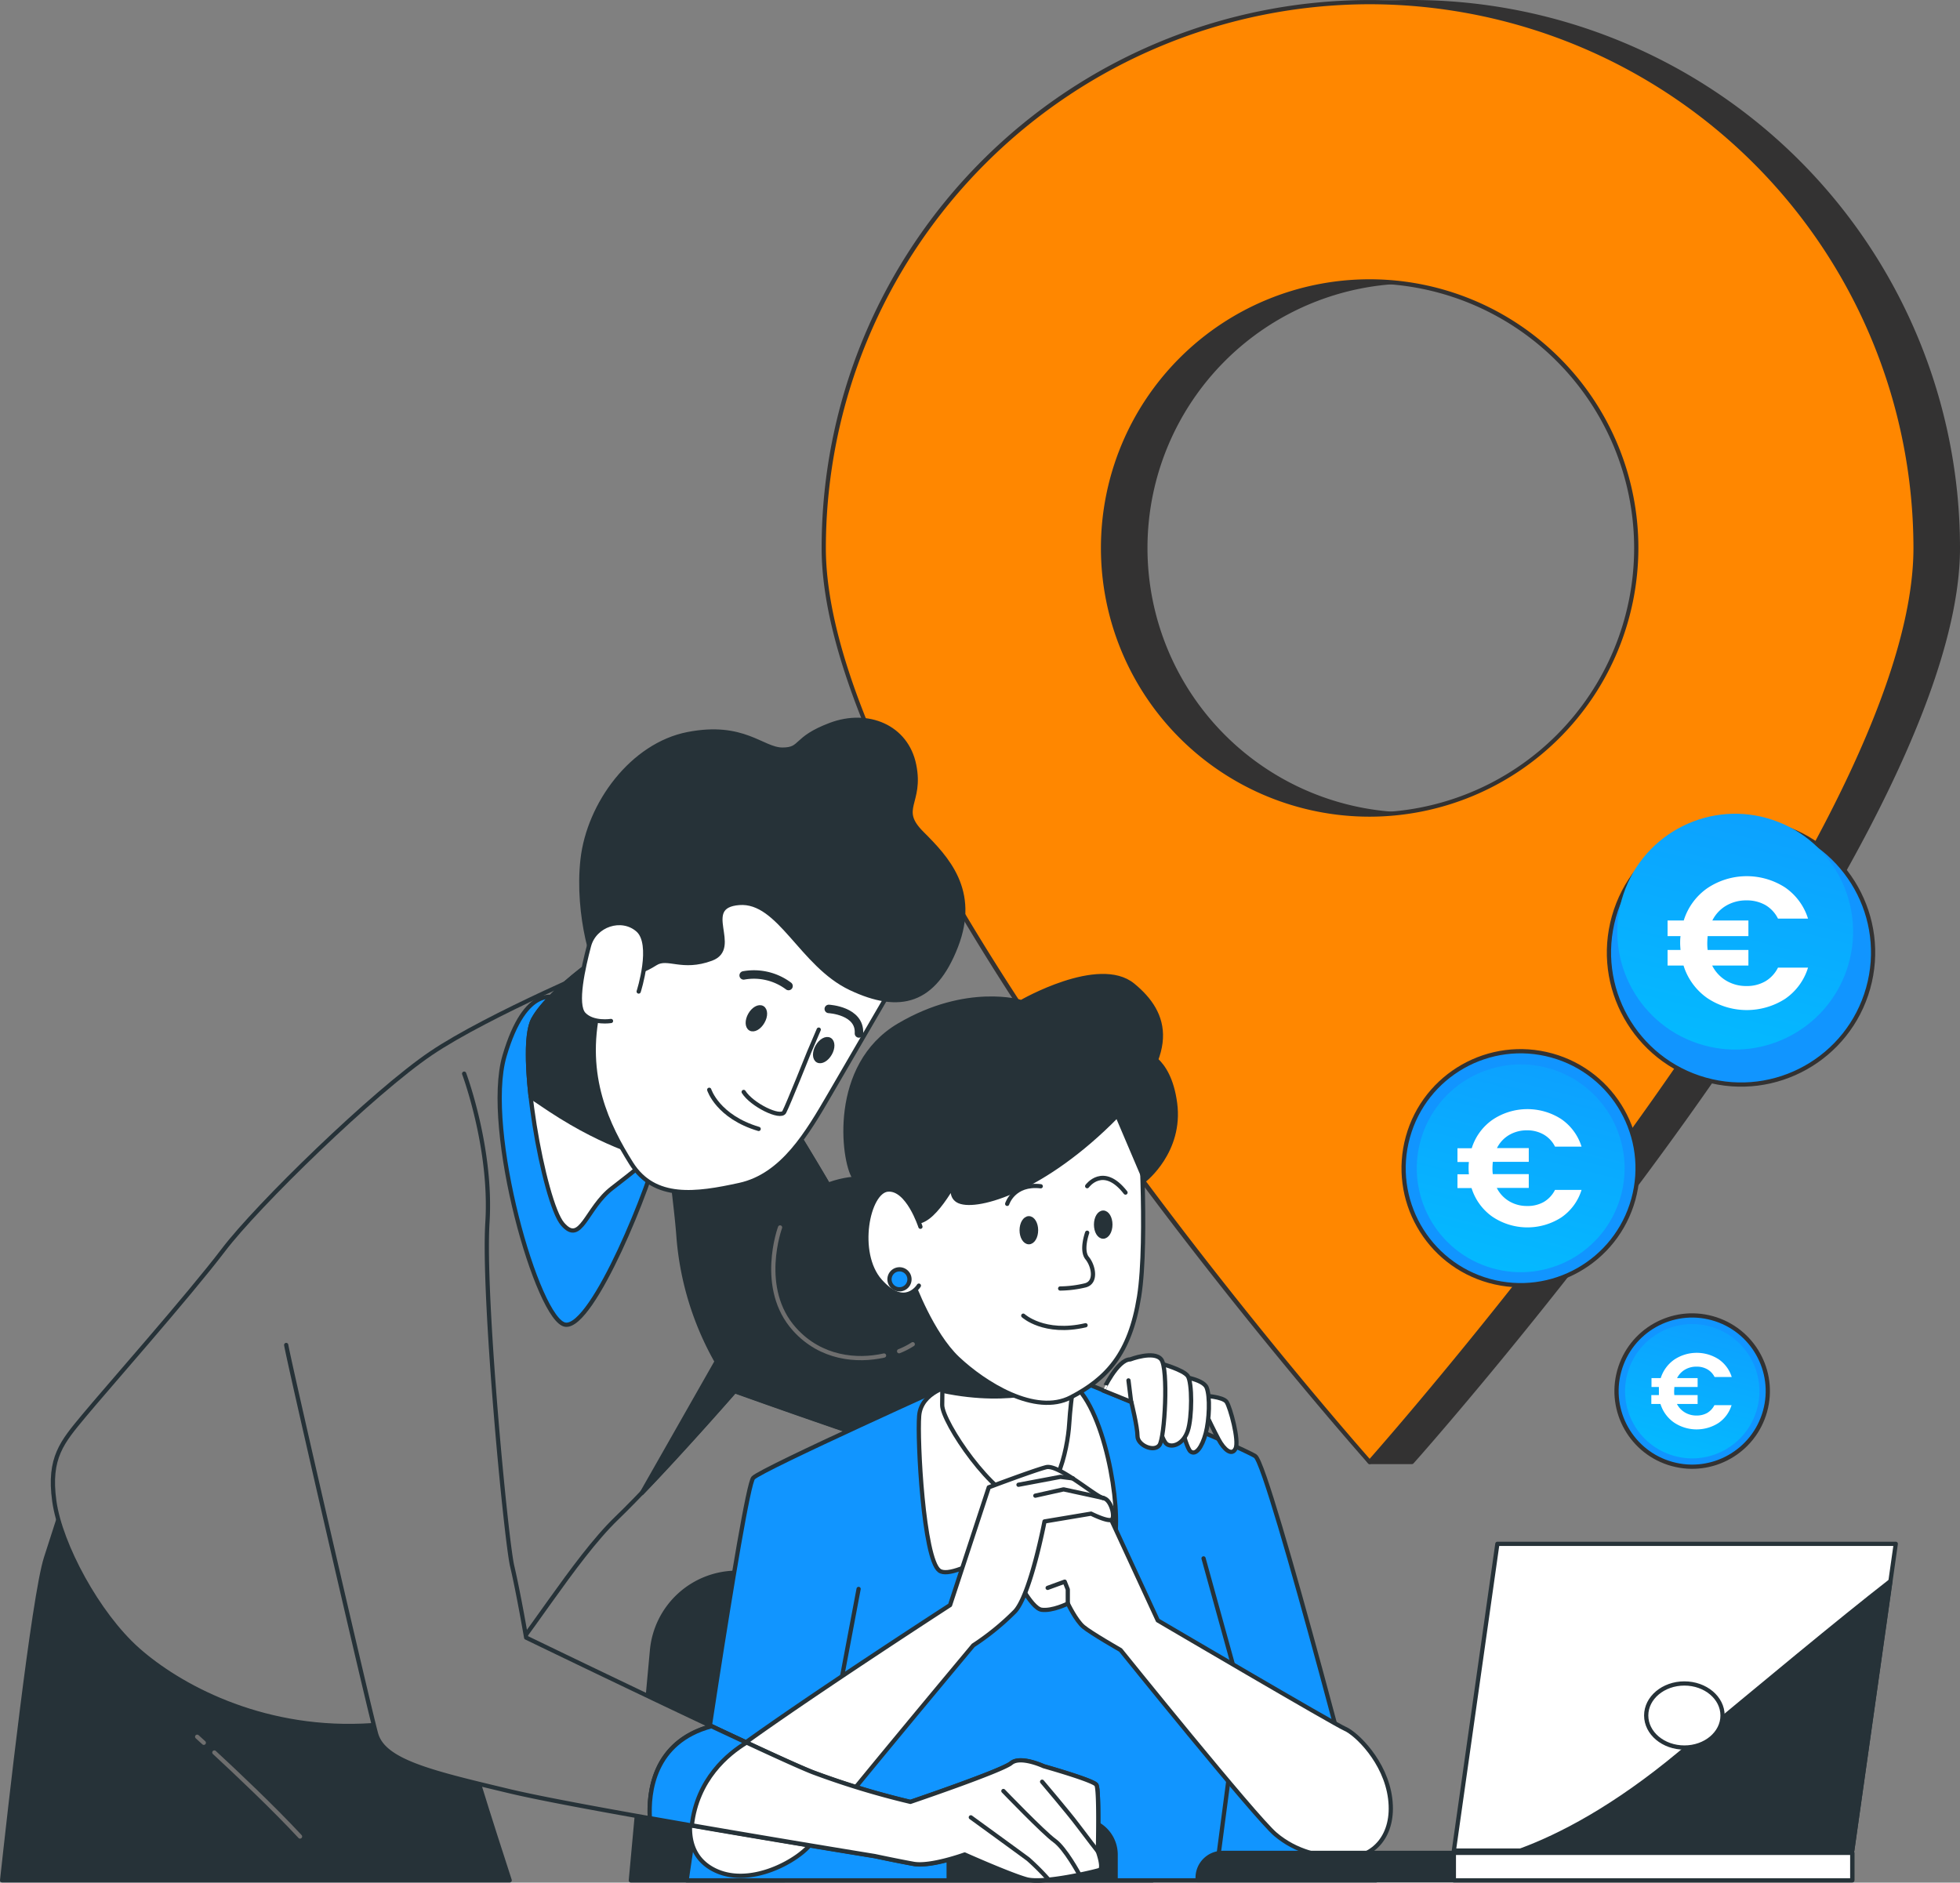 <svg xmlns="http://www.w3.org/2000/svg" xmlns:xlink="http://www.w3.org/1999/xlink" viewBox="0 0 463.15 444.91"><rect x="0" y="0" width="463.15" height="444.91" fill="#808080" stroke="none"/><defs><style>.cls-1{fill:#333232;}.cls-2{fill:#ff8700;}.cls-3,.cls-6,.cls-8{stroke:#333232;stroke-miterlimit:10;}.cls-3{fill:url(#linear-gradient);}.cls-4{fill:url(#Degradado_sin_nombre_293);}.cls-14,.cls-5{fill:#fff;}.cls-6{fill:url(#linear-gradient-2);}.cls-7{fill:url(#Degradado_sin_nombre_293-2);}.cls-8{fill:url(#linear-gradient-3);}.cls-9{fill:url(#Degradado_sin_nombre_293-3);}.cls-10{fill:#263238;}.cls-10,.cls-12,.cls-13,.cls-14,.cls-15,.cls-16{stroke:#263238;}.cls-10,.cls-11,.cls-12,.cls-13,.cls-14,.cls-15,.cls-16{stroke-linecap:round;stroke-linejoin:round;}.cls-11,.cls-15,.cls-16{fill:none;}.cls-11{stroke:#6e6e6e;}.cls-12{fill:#7d7d7d;}.cls-13{fill:#1195ff;}.cls-15{stroke-width:2px;}</style><linearGradient id="linear-gradient" x1="365.52" y1="251.62" x2="341.87" y2="345.11" gradientTransform="translate(529.48 -143.91) rotate(74.52)" gradientUnits="userSpaceOnUse"><stop offset="0" stop-color="#1195ff"/><stop offset="1" stop-color="#1195ff"/></linearGradient><linearGradient id="Degradado_sin_nombre_293" x1="371.43" y1="228.26" x2="347.78" y2="321.75" gradientTransform="translate(503.85 -153.4) rotate(71.06)" gradientUnits="userSpaceOnUse"><stop offset="0" stop-color="#1195ff"/><stop offset="1" stop-color="#00c4ff"/></linearGradient><linearGradient id="linear-gradient-2" x1="403.87" y1="312.95" x2="388.58" y2="373.4" gradientTransform="translate(609.96 -144.35) rotate(74.52)" xlink:href="#linear-gradient"/><linearGradient id="Degradado_sin_nombre_293-2" x1="407.69" y1="297.84" x2="392.4" y2="358.29" gradientTransform="translate(581.06 -156.16) rotate(71.06)" xlink:href="#Degradado_sin_nombre_293"/><linearGradient id="linear-gradient-3" x1="417.97" y1="195.19" x2="391.21" y2="301.02" gradientTransform="translate(516.06 -232.67) rotate(74.52)" xlink:href="#linear-gradient"/><linearGradient id="Degradado_sin_nombre_293-3" x1="424.66" y1="168.74" x2="397.9" y2="274.57" gradientTransform="translate(488.41 -238.18) rotate(71.06)" xlink:href="#Degradado_sin_nombre_293"/></defs><g id="Capa_2" data-name="Capa 2"><g id="Capa_1-2" data-name="Capa 1"><g id="freepik--Location--inject-1--inject-2"><path class="cls-1" d="M333.65.5a129,129,0,0,0-129,129h0c0,64.35,119,216,119,216h10s129-144.76,129-216a129,129,0,0,0-129-129Zm0,192a63,63,0,1,1,63-63A63,63,0,0,1,333.65,192.5Z"/><path class="cls-1" d="M333.65,346h-10a.49.49,0,0,1-.39-.19c-.3-.38-30.11-38.46-59.53-83.91-27.18-42-59.58-99-59.58-132.4a129.5,129.5,0,0,1,259,0c0,36.93-35.13,93.8-64.59,135-31.9,44.6-64.21,81-64.54,81.32A.48.48,0,0,1,333.65,346Zm-9.76-1h9.53c5-5.69,128.73-146.34,128.73-215.5a128.5,128.5,0,0,0-257,0C205.15,191.91,319.06,338.8,323.89,345Zm9.76-152a63.5,63.5,0,1,1,63.5-63.5A63.58,63.58,0,0,1,333.65,193Zm0-126a62.5,62.5,0,1,0,62.5,62.5A62.57,62.57,0,0,0,333.65,67Z"/><path class="cls-2" d="M323.65.5a129,129,0,0,0-129,129h0c0,71.24,129,216,129,216s129-144.76,129-216a129,129,0,0,0-129-129Zm0,192a63,63,0,1,1,63-63A63,63,0,0,1,323.65,192.5Z"/><path class="cls-1" d="M323.65,346a.48.48,0,0,1-.37-.17c-.33-.36-32.64-36.72-64.54-81.32-29.46-41.21-64.59-98.08-64.59-135a129.5,129.5,0,0,1,259,0c0,36.93-35.13,93.8-64.59,135-31.9,44.6-64.21,81-64.54,81.32A.48.48,0,0,1,323.65,346Zm0-345a128.65,128.65,0,0,0-128.5,128.5c0,68.34,120.81,206.52,128.5,215.25,7.69-8.73,128.5-146.91,128.5-215.25A128.65,128.65,0,0,0,323.65,1Zm0,192a63.5,63.5,0,1,1,63.5-63.5A63.58,63.58,0,0,1,323.65,193Zm0-126a62.5,62.5,0,1,0,62.5,62.5A62.57,62.57,0,0,0,323.65,67Z"/></g><circle class="cls-3" cx="359.33" cy="276.08" r="27.64" transform="translate(-2.65 548.68) rotate(-74.52)"/><circle class="cls-4" cx="359.33" cy="276.08" r="24.55" transform="translate(-18.42 526.36) rotate(-71.06)"/><path class="cls-5" d="M364.78,284.06a6.91,6.91,0,0,0,2.67-2.86h6.27a12.23,12.23,0,0,1-4.8,6.52,14.81,14.81,0,0,1-16.27-.19,13,13,0,0,1-4.92-6.76H344.4v-3.26h2.7c-.05-.62-.07-1.1-.07-1.41s0-.86.07-1.49h-2.7v-3.25h3.37a12.85,12.85,0,0,1,4.92-6.74,14.77,14.77,0,0,1,16.23-.16,12.35,12.35,0,0,1,4.8,6.51h-6.27a6.77,6.77,0,0,0-2.67-2.85,7.77,7.77,0,0,0-3.92-1,8.23,8.23,0,0,0-4.25,1.1,7.44,7.44,0,0,0-2.88,3.1h7.52v3.25h-8.5c-.05.63-.08,1.13-.08,1.49s0,.79.08,1.41h8.5v3.26h-7.56a7.69,7.69,0,0,0,2.9,3.13,8.07,8.07,0,0,0,4.27,1.14A7.68,7.68,0,0,0,364.78,284.06Z"/><circle class="cls-6" cx="399.87" cy="328.76" r="17.87" transform="translate(-23.7 626.36) rotate(-74.52)"/><circle class="cls-7" cx="399.87" cy="328.76" r="15.87" transform="translate(-40.87 600.29) rotate(-71.06)"/><path class="cls-5" d="M403.39,333.92a4.43,4.43,0,0,0,1.73-1.85h4.05a7.86,7.86,0,0,1-3.1,4.22,9.58,9.58,0,0,1-10.52-.13,8.37,8.37,0,0,1-3.18-4.37h-2.16v-2.1H392c0-.41,0-.71,0-.91s0-.56,0-1h-1.75v-2.1h2.18a8.41,8.41,0,0,1,3.18-4.36,9.57,9.57,0,0,1,10.5-.1,7.92,7.92,0,0,1,3.1,4.2h-4.05a4.32,4.32,0,0,0-1.73-1.83,4.94,4.94,0,0,0-2.53-.62,5.24,5.24,0,0,0-2.75.71,4.8,4.8,0,0,0-1.86,2h4.86v2.1h-5.5c0,.41-.05.73-.05,1s0,.5.05.91h5.5v2.1h-4.89a5,5,0,0,0,1.88,2,5.22,5.22,0,0,0,2.76.73A5,5,0,0,0,403.39,333.92Z"/><circle class="cls-8" cx="410.97" cy="222.88" r="31.29" transform="matrix(0.27, -0.96, 0.96, 0.27, 86.48, 559.45)"/><circle class="cls-9" cx="410.97" cy="222.88" r="27.79" transform="matrix(0.32, -0.95, 0.95, 0.32, 66.78, 539.27)"/><path class="cls-5" d="M417.14,231.91a7.77,7.77,0,0,0,3-3.24h7.1a13.84,13.84,0,0,1-5.43,7.39,16.8,16.8,0,0,1-18.42-.22,14.73,14.73,0,0,1-5.57-7.66h-3.77V224.5h3.06c-.06-.71-.09-1.24-.09-1.6s0-1,.09-1.68h-3.06v-3.69h3.82a14.56,14.56,0,0,1,5.57-7.63,16.72,16.72,0,0,1,18.37-.18,14,14,0,0,1,5.43,7.37h-7.1a7.66,7.66,0,0,0-3-3.22,8.84,8.84,0,0,0-4.43-1.09,9.31,9.31,0,0,0-4.82,1.25,8.42,8.42,0,0,0-3.26,3.5h8.52v3.69h-9.63q-.09,1.07-.09,1.68c0,.36,0,.89.09,1.6h9.63v3.68h-8.56a8.65,8.65,0,0,0,3.28,3.55,9.15,9.15,0,0,0,4.84,1.29A8.65,8.65,0,0,0,417.14,231.91Z"/><g id="freepik--Characters--inject-4"><path class="cls-10" d="M120.44,444.37c-3.55-10.9-12.23-37.83-11.53-38.87.86-1.3.86-8.24.86-8.24s-28.2,3.47-48.15-13.45S17.8,346.94,17.8,346.94s-3.47,10.38-6.94,21.26C7.93,377.37,2.2,428.73.5,444.37Z"/><path class="cls-11" d="M50.65,414.15c5.06,4.68,13.81,12.93,20.25,19.86"/><path class="cls-11" d="M46.59,410.43l1.57,1.43"/><path class="cls-12" d="M145.05,227.32s-29.66,12.44-43.21,21.6-41,35.88-49.06,46.5-27.83,33-32.95,39.17-8.42,9.89-7,20.14,10.25,26.73,19.77,35.15,28.55,18.94,53.09,17.94c14.27-.58,22.7-3.66,30.39-11.35s19.41-27.83,29.66-37.71,27.82-30,27.82-30,46.87,16.84,51.26,16.84,26.37-12.45,26.73-16.11-48.33-35.88-52.72-43.94-13.5-22.73-13.5-22.73S163.33,231,145.05,227.32Z"/><path class="cls-10" d="M198.87,285.52c-4.4-8-13.55-22.7-13.55-22.7a167.08,167.08,0,0,0-15.12-18.35,12.71,12.71,0,0,0-5.06,2c-11.36,8.37-6,29.29-4.79,46a70.86,70.86,0,0,0,9,29.28l-17.69,31.1c10-10.36,22-24.13,22-24.13s46.87,16.84,51.26,16.84,26.37-12.45,26.73-16.11S203.26,293.58,198.87,285.52Z"/><path class="cls-13" d="M131.47,235.87s-7.21-3.6-12.26,13.71,7.93,62.76,14.43,63.48,20.2-33.18,22.36-43.28S151.67,229.38,131.47,235.87Z"/><path class="cls-14" d="M153.83,273.44s-3.74,3.18-9.15,7.32c-6.22,4.76-7.37,13.62-11.76,8.49S122,248.18,126,240.85s19-17.21,20.13-17.94,11.35,12.82,12.09,22.7S153.83,273.44,153.83,273.44Z"/><path class="cls-10" d="M146.14,222.91c-1.09.73-16.11,10.62-20.13,17.94-1.59,2.88-1.53,10.2-.62,18.32q2.16,1.47,4.68,3.13c13.57,8.95,23.76,11.14,23.76,11.14l.75-39.13C151.33,227.8,146.85,222.44,146.14,222.91Z"/><path class="cls-14" d="M211.33,232.43,196,258.79c-5.13,8.79-11,19-21.24,21.24s-20.13,3.66-25.63-5.13-11.35-20.5-7.69-36.61,9.89-20.87,17.58-26.73,15.36-9.52,24.15-6.24S211.33,232.43,211.33,232.43Z"/><path class="cls-10" d="M180.2,241.48c-.77,1.36-2.06,2.09-2.87,1.62s-.85-1.94-.08-3.3,2.06-2.08,2.88-1.62S181,240.12,180.2,241.48Z"/><path class="cls-10" d="M196.11,249c-.77,1.36-2.06,2.09-2.87,1.63s-.85-1.95-.08-3.31,2.06-2.08,2.88-1.62S196.89,247.66,196.11,249Z"/><path class="cls-15" d="M175.73,230.51a13.65,13.65,0,0,1,10.6,2.51"/><path class="cls-15" d="M195.84,238.43s7.45.39,7.13,5.8"/><path class="cls-16" d="M167.59,257.54s2,6.37,11.68,9.25"/><path class="cls-16" d="M193.47,243.32l-2.26,5.29s-5,12.51-5.89,14.18-7.71-1.72-9.59-4.74"/><path class="cls-10" d="M150.9,229.5s1.1,0,4-1.83,6.23,1.47,13.18-1.1-2.93-12.45,6.59-13.18S189.32,228,201,233.53s19.78,3.3,24.9-9.89-2.19-20.87-8.05-26.72,0-7-1.83-16.11-11-12.82-19.77-9.52-6.6,5.86-11.36,5.86-9.15-6.23-22.33-3.67-23.43,16.48-24.9,29.66,2.93,27.09,4.76,27.83S150.9,229.5,150.9,229.5Z"/><path class="cls-14" d="M150.92,234.32s3.62-11.24-.22-14.57-10.21-1.2-11.52,3.77-3.38,13.89-1.21,16.17,6.41,1.59,6.41,1.59"/><path class="cls-10" d="M272.33,444.37l-15.74-57.83a20.15,20.15,0,0,0-19.46-14.87h-63A20.18,20.18,0,0,0,154.07,390l-5,54.38Z"/><path class="cls-13" d="M227.43,325.82S180.19,347.06,178,349.25s-15.75,95.12-15.75,95.12H325.19s-25.27-98.05-28.56-100.24S250.13,324,249,324,227.43,325.82,227.43,325.82Z"/><path class="cls-14" d="M284.33,329.82s4.67.22,5.52,1.49,3,9.13,2.12,11-2.76.21-4-2.12-2.34-4.67-2.34-4.67l-2.34-1.7Z"/><path class="cls-14" d="M278.33,325.15s5.95.64,6.8,2.76.63,7.65-.22,10.83-2.33,5.31-3.61,4.25-3.82-12.32-3.82-13.59S277.69,325.15,278.33,325.15Z"/><path class="cls-14" d="M274.09,322.18s5.52,1.49,6.58,3,1.06,9.77,0,12.95-3.61,4-4.89,3.19-2.54-6.16-2.54-8.71S274.09,322.18,274.09,322.18Z"/><path class="cls-14" d="M267.07,321.26s5.61-2.16,7.33,0,.86,18.54-.43,20.27-5.18,0-5.18-2.16-1.46-8.05-1.46-8.05l-6.69-2.72S264.05,321.26,267.07,321.26Z"/><line class="cls-16" x1="267.29" y1="331.31" x2="266.66" y2="326.22"/><path class="cls-14" d="M224.8,327.44s-7.13,1.42-7.6,7.13,1,33.73,4.75,36.58,22.38-10.46,22.38-10.46,14.67,7.63,18,5.23.47-27.08-6.65-36.58S224.8,327.44,224.8,327.44Z"/><line class="cls-16" x1="195.67" y1="413.73" x2="202.89" y2="375.5"/><polyline class="cls-16" points="284.4 368.28 293.06 399.62 287.29 443.31"/><ellipse class="cls-10" cx="204.03" cy="299.88" rx="22.52" ry="21.42"/><path class="cls-11" d="M212.46,319.32a18.45,18.45,0,0,0,3.22-1.65"/><path class="cls-11" d="M184.33,290.07s-5.32,14.4,3.45,24.1c6.17,6.84,14.67,7.62,21.12,6.17"/><path class="cls-14" d="M223,313.74s-.36,14.28-.36,18.31,12.08,22,19.4,23.06,10.25-12.45,10.62-18.67,1.83-15,1.83-15S233.33,325.82,223,313.74Z"/><path class="cls-10" d="M249.76,327.49,246,322.2c-7.08.06-17-1.33-23-8.46,0,0-.23,9.22-.33,14.93C239.71,332.26,249.76,327.49,249.76,327.49Z"/><path class="cls-14" d="M215.71,303.12s4.39,12.08,10.62,17.94,18.31,13.55,26.73,9.15S267,320,269.17,306.42s0-44.67,0-44.67-1.1-6.59-12.82-8.79-31.85,1.83-35.88,9.89-5.14,18.67-5.14,25.26S215.71,303.12,215.71,303.12Z"/><ellipse class="cls-10" cx="243.12" cy="290.73" rx="1.7" ry="2.83"/><path class="cls-10" d="M262.38,289.4c0,1.57-.76,2.84-1.7,2.84S259,291,259,289.4s.76-2.83,1.7-2.83S262.38,287.84,262.38,289.4Z"/><path class="cls-16" d="M238,284.5s1.51-4.91,7.93-4.16"/><path class="cls-16" d="M256.9,280.32s3.78-5.28,9.06,1.51"/><path class="cls-16" d="M256.9,291.32s-1.51,4.15,0,6,2.27,5.67-.38,6.42a26.37,26.37,0,0,1-6,.76"/><path class="cls-16" d="M241.8,310.92s4.91,4.54,14.72,2.27"/><path class="cls-10" d="M262.94,261.09l7.55,17.74s8.69-6.79,7.18-18.12-7.93-12.08-7.93-12.08Z"/><path class="cls-10" d="M213.51,285.91s1.42,5,5.81,1.7,9.2-13.78,9.2-13.78-5.85,7.69-2.19,9.89,19-1.84,35.88-18.31,13.55-26,5.49-32.59-26.36,4-26.36,4-12.82-4-28.92,5.49-13.19,31.86-10.62,35.88S204.73,289.57,213.51,285.91Z"/><path class="cls-14" d="M217.5,289.91s-2.93-9.16-7.69-8.79-7.69,15-1.83,21.6,9.15,1.1,9.15,1.1"/><path class="cls-13" d="M214.91,302.32a2.36,2.36,0,1,1-2.37-2.35h0A2.36,2.36,0,0,1,214.91,302.32Z"/><path class="cls-14" d="M262.58,359.14l11,23.8s41.74,24.53,44.3,25.63,9.52,7.69,10.62,16.47S324.5,439,318.25,439s-12.08-1.47-16.84-5.49-36.62-43.57-36.62-43.57-7-4-8.78-5.5-3.67-5.49-3.67-5.49-3.66,1.83-6.22,1.47-6.59-8.79-6.59-8.79,4-13.18,5.13-15,11-2.2,11-2.2Z"/><polyline class="cls-16" points="247.56 375.25 251.59 373.78 252.32 375.62 252.32 378.91"/><path class="cls-14" d="M224.5,379.32l9.15-27.83s10.62-4,13.55-4.76,11.71,7,13.55,7.32,2.92,4.76,1.83,5.13-4.76-1.47-4.76-1.47l-11,1.84s-3.29,17.2-6.95,21.23a60.79,60.79,0,0,1-9.89,8.06s-35.51,42.48-38.07,46.48-15,11.35-23.8,6.22-4-17.57-1.46-22S224.5,379.32,224.5,379.32Z"/><polyline class="cls-16" points="260.75 354.01 251.33 351.97 244.65 353.46"/><polyline class="cls-16" points="240.67 350.88 250.59 349.01 253.56 349.38"/><path class="cls-12" d="M109.68,253.73s6.6,17.58,5.5,35.15,4.39,75.06,5.86,81.28S124.33,387,124.33,387s57.48,27.82,67.74,31.85a192.67,192.67,0,0,0,23.06,7s21.6-7.33,23.8-9.16,7.69.73,7.69.73,11.72,3.3,12.45,4.4.36,15.74.36,15.74,1.47,4,.37,4.4-13.18,3.29-17.21,2.19S228,438.3,228,438.3s-8.06,2.93-12.09,2.2-9.15-1.83-9.15-1.83-68.1-11-86.41-15.38-29.65-7-31.48-13.54-20.51-87.51-21.24-91.9"/><path class="cls-10" d="M232.47,430h22.86a8.3,8.3,0,0,1,8.3,8.3v6H224.17v-6a8.3,8.3,0,0,1,8.3-8.3Z"/><path class="cls-14" d="M242.59,444.12c4,1.1,16.11-1.83,17.21-2.19s-.37-4.4-.37-4.4.37-14.64-.36-15.74-12.45-4.4-12.45-4.4-5.49-2.56-7.69-.73-23.8,9.16-23.8,9.16a192.67,192.67,0,0,1-23.06-7c-3.63-1.42-13.15-5.82-23.95-10.91-13.79,3.7-14.9,15.73-14.56,21.72,25,4.42,53.15,9,53.15,9s5.13,1.1,9.15,1.83,12.09-2.2,12.09-2.2S238.57,443,242.59,444.12Z"/><path class="cls-16" d="M246.25,421.06s6.23,7.32,8.42,10.25,4.76,6.22,4.76,6.22"/><path class="cls-16" d="M237.1,423.25s9.52,9.89,12.08,11.72,5.86,8,5.86,8"/><path class="cls-16" d="M229.41,429.48s12.08,8.78,13.55,9.88a56.27,56.27,0,0,1,4.76,4.76"/><path class="cls-13" d="M176.39,411.82c-2.61-1.21-5.39-2.51-8.27-3.87-13.79,3.7-14.9,15.73-14.56,21.72l9.92,1.74C164.7,420.49,172,414.47,176.39,411.82Z"/></g><g id="freepik--Device--inject-4"><path class="cls-10" d="M288.83,437.88H437.69v6.44H283v-.62A5.87,5.87,0,0,1,288.83,437.88Z"/><rect class="cls-14" x="343.55" y="437.88" width="94.14" height="6.49"/><polygon class="cls-14" points="447.97 364.84 353.83 364.84 343.55 437.33 437.69 437.33 447.97 364.84"/><path class="cls-10" d="M437.69,437.32l9-63.65c-12.17,9.47-29.71,24.1-49.79,40.75-15.33,12.76-28.17,19.43-37.57,22.9Z"/><ellipse class="cls-14" cx="398.02" cy="405.41" rx="9.02" ry="7.57"/></g></g></g></svg>